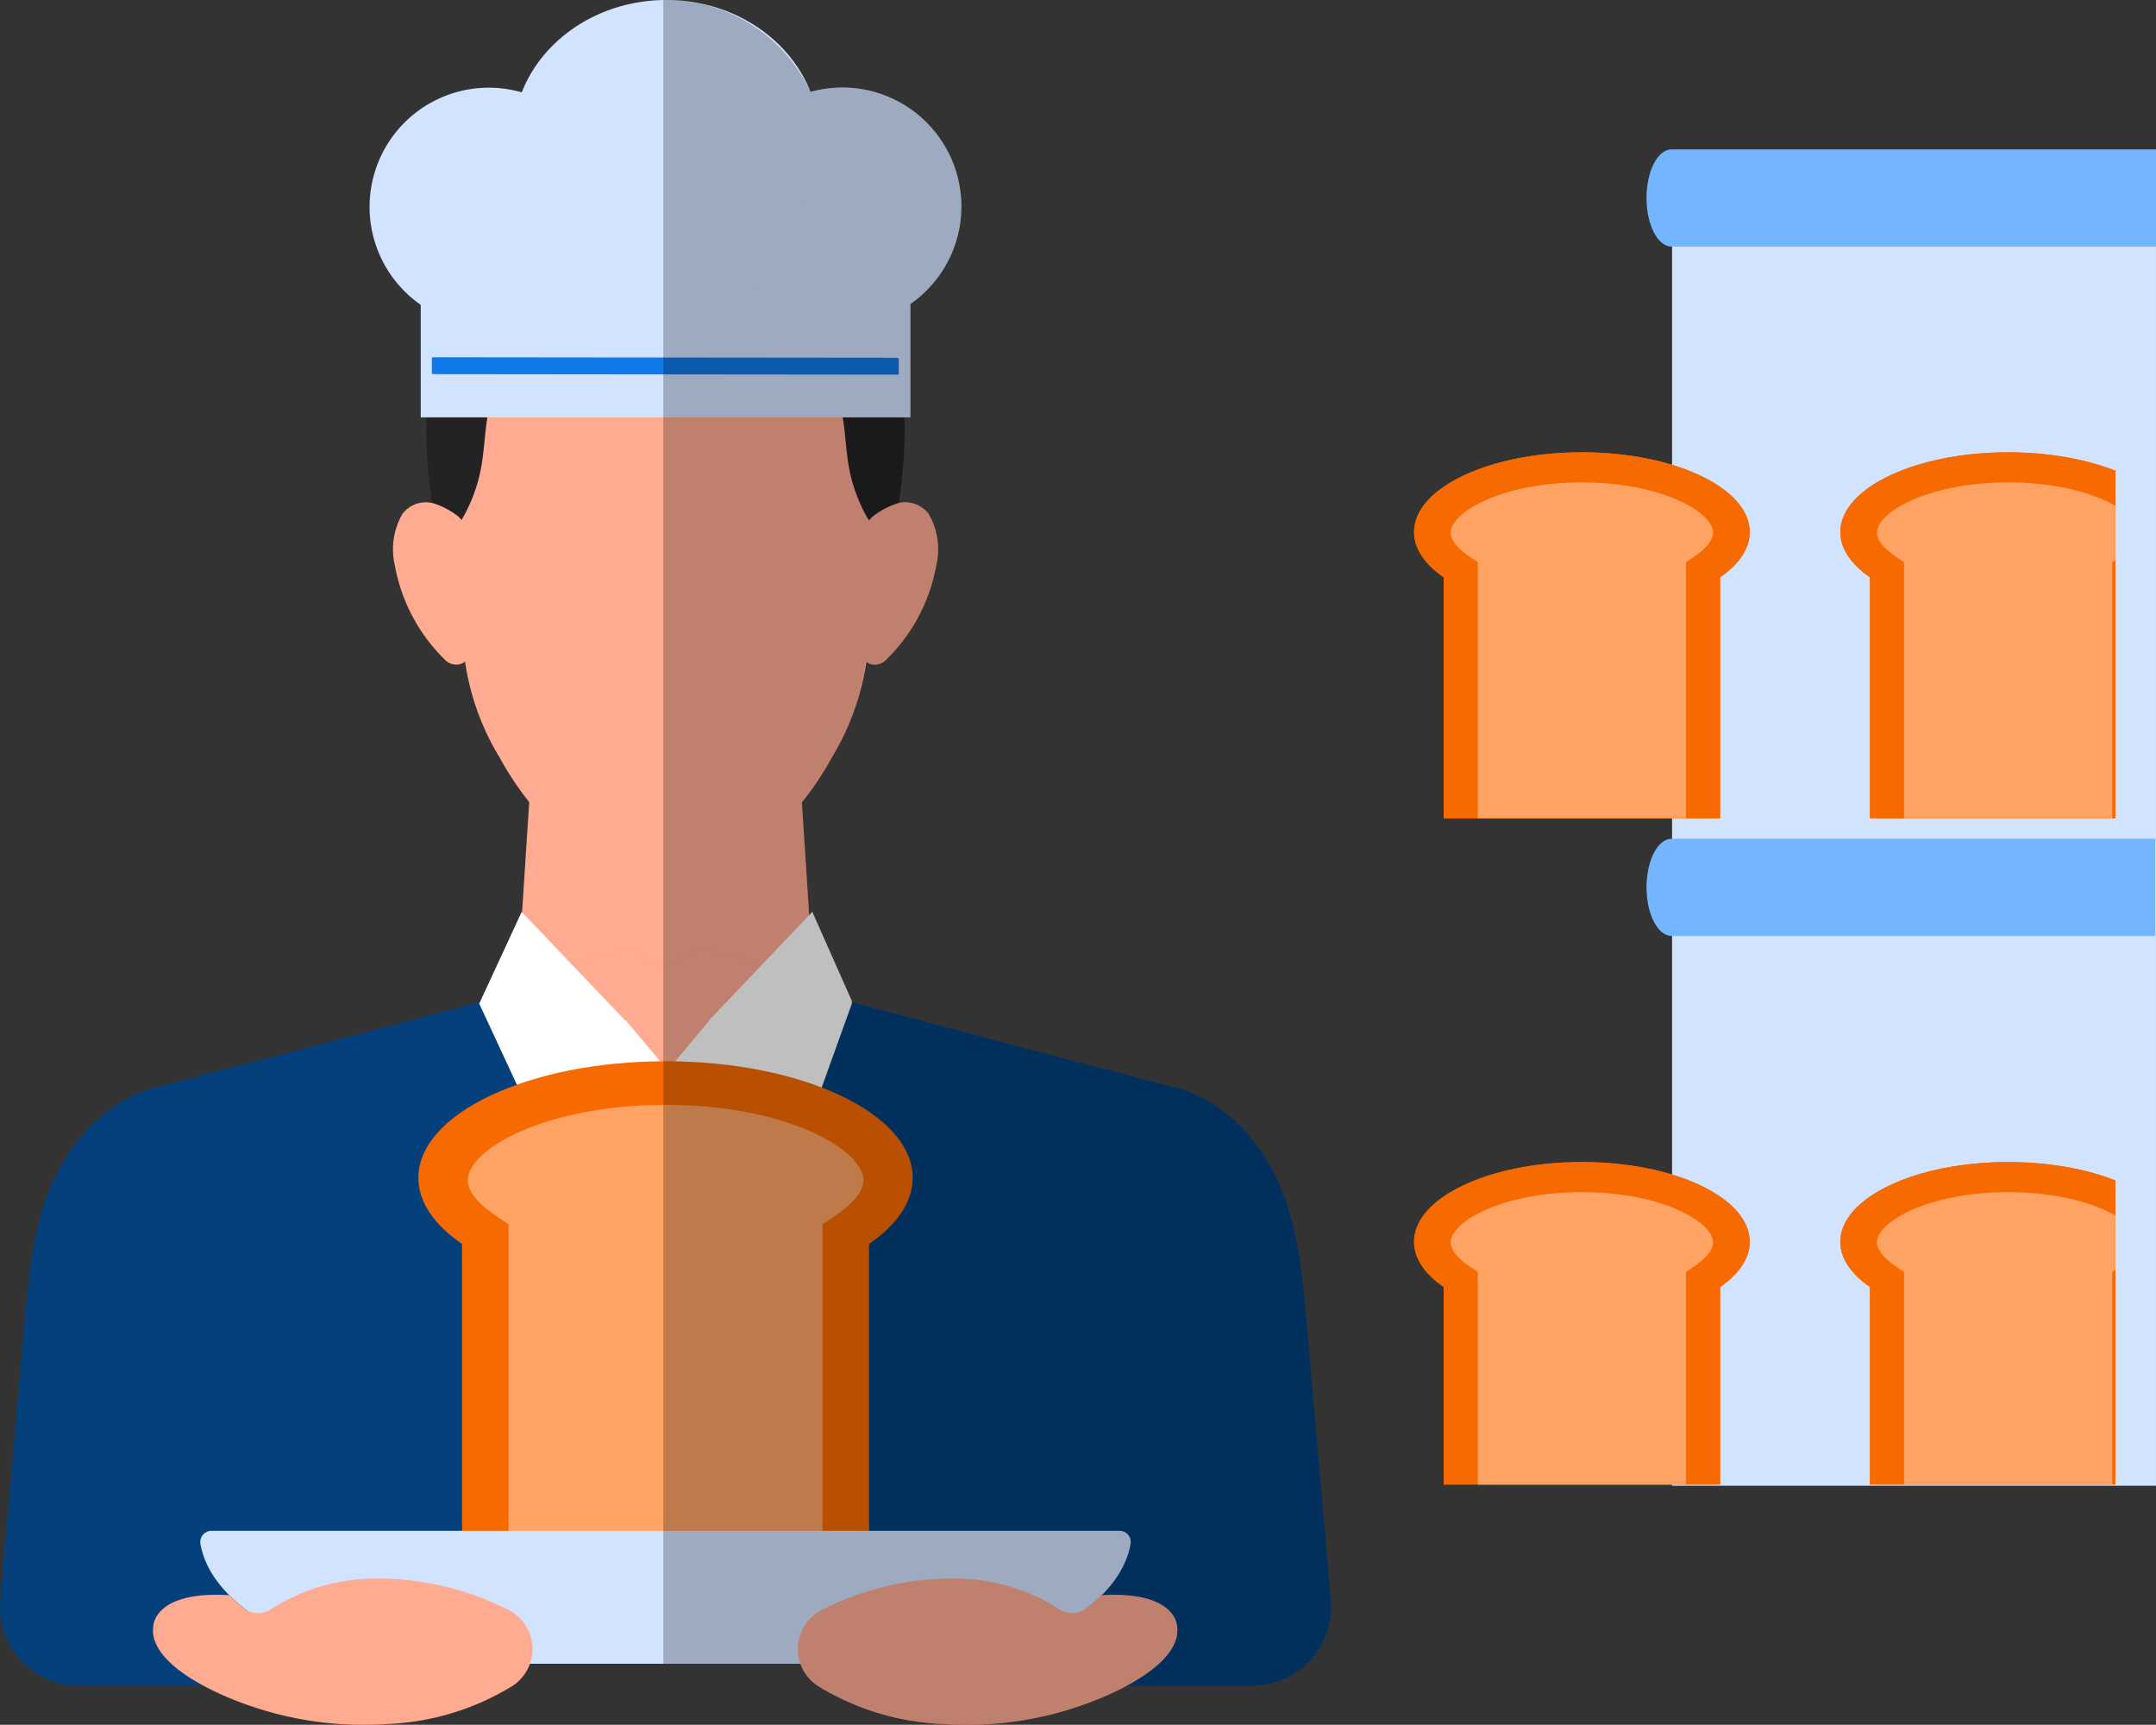 <?xml version="1.0" encoding="UTF-8"?>
<svg xmlns="http://www.w3.org/2000/svg" xmlns:xlink="http://www.w3.org/1999/xlink" width="186.273" height="149.001" viewBox="0 0 186.273 149.001">
  <rect x="0" y="0" width="186.273" height="149.001" fill="#333333" stroke="none"/>
  <defs>
    <clipPath id="clip-path">
      <rect id="사각형_19" data-name="사각형 19" width="80.765" height="114.245" transform="translate(108.26 21.578)" fill="none"></rect>
    </clipPath>
    <clipPath id="clip-path-2"></clipPath>
    <clipPath id="clip-path-4">
      <g id="그룹_110" data-name="그룹 110" transform="translate(1393.74 2896.422)">
        <g id="그룹_109" data-name="그룹 109" clip-path="url(#clip-path)">
          <g id="그룹_105" data-name="그룹 105">
            <g id="그룹_103" data-name="그룹 103">
              <path id="패스_196" data-name="패스 196" d="M157.431,53.54c0-3.8-6.493-6.888-14.5-6.888s-14.5,3.085-14.5,6.888c0,1.451.946,2.8,2.561,3.908V78.266h23.88V57.449c1.615-1.111,2.561-2.457,2.561-3.908" fill="#f76a00"></path>
              <path id="패스_197" data-name="패스 197" d="M133.936,78.266V56.152l-.842-.58c-.953-.657-1.5-1.373-1.5-1.968,0-1.775,4.417-4.352,11.335-4.352s11.336,2.577,11.336,4.352c0,.594-.548,1.311-1.5,1.968l-.842.58V78.266Z" fill="#ffa364"></path>
            </g>
            <g id="그룹_104" data-name="그룹 104">
              <path id="패스_198" data-name="패스 198" d="M194.26,53.54c0-3.8-6.493-6.888-14.5-6.888s-14.5,3.085-14.5,6.888c0,1.451.946,2.8,2.561,3.908V78.266H191.7V57.449c1.615-1.111,2.561-2.457,2.561-3.908" fill="#f76a00"></path>
              <path id="패스_199" data-name="패스 199" d="M170.765,78.266V56.152l-.842-.58c-.952-.657-1.5-1.373-1.5-1.968,0-1.775,4.417-4.352,11.336-4.352s11.335,2.577,11.335,4.352c0,.594-.547,1.311-1.5,1.968l-.842.58V78.266Z" fill="#ffa364"></path>
            </g>
          </g>
          <g id="그룹_108" data-name="그룹 108">
            <g id="그룹_106" data-name="그룹 106">
              <path id="패스_200" data-name="패스 200" d="M157.431,114.852c0-3.8-6.493-6.888-14.5-6.888s-14.5,3.085-14.5,6.888c0,1.451.946,2.8,2.561,3.908v20.818h23.88V118.761c1.615-1.111,2.561-2.457,2.561-3.908" fill="#f76a00"></path>
              <path id="패스_201" data-name="패스 201" d="M133.936,139.578V117.463l-.842-.58c-.953-.656-1.5-1.373-1.5-1.967,0-1.775,4.417-4.353,11.335-4.353s11.336,2.578,11.336,4.353c0,.593-.548,1.311-1.5,1.967l-.842.58v22.115Z" fill="#ffa364"></path>
            </g>
            <g id="그룹_107" data-name="그룹 107">
              <path id="패스_202" data-name="패스 202" d="M194.26,114.852c0-3.8-6.493-6.888-14.5-6.888s-14.5,3.085-14.5,6.888c0,1.451.946,2.8,2.561,3.908v20.818H191.7V118.761c1.615-1.111,2.561-2.457,2.561-3.908" fill="#f76a00"></path>
              <path id="패스_203" data-name="패스 203" d="M170.765,139.578V117.463l-.842-.58c-.952-.656-1.5-1.373-1.5-1.967,0-1.775,4.417-4.353,11.336-4.353s11.335,2.578,11.335,4.353c0,.593-.547,1.311-1.5,1.967l-.842.58v22.115Z" fill="#ffa364"></path>
            </g>
          </g>
        </g>
      </g>
    </clipPath>
    <clipPath id="clip-path-5">
      <rect id="사각형_22" data-name="사각형 22" width="15.108" height="38.464" transform="translate(59.27 50.25) rotate(-69.87)" fill="none"></rect>
    </clipPath>
    <clipPath id="clip-path-6">
      <path d="M1481.528,3052.931a22.372,22.372,0,0,1-10.733-3.213,3.8,3.8,0,0,1-1.629-1.991h-23.389a3.8,3.8,0,0,1-1.63,1.991,22.364,22.364,0,0,1-10.732,3.213,30.028,30.028,0,0,1-11.9-1.6,27.333,27.333,0,0,1-3.957-1.717H1406.8a6.806,6.806,0,0,1-6.769-7.408q1.042-11.949,2.083-23.9c.359-4.121.737-8.32,2.424-12.141s4.92-7.278,9.2-8.3c.45-.107,1.3-.325,2.47-.625,1.708-.517,3.456-.933,5.157-1.349,5.7-1.5,13.5-3.576,20.11-5.339l3.6-7.78.033.034q.307-4.76.616-9.521a27.226,27.226,0,0,1-2.552-3.829,21.11,21.11,0,0,1-2.952-8.341,1.161,1.161,0,0,1-.558.283,1.385,1.385,0,0,1-1.254-.443,15.112,15.112,0,0,1-4.278-8.054,6.16,6.16,0,0,1,.634-4.494,2.49,2.49,0,0,1,2.56-.945,42.2,42.2,0,0,1-.486-7.41h-.486v-9.675a10.323,10.323,0,0,1,8.729-18.4,13.756,13.756,0,0,1,24.948-.037,10.3,10.3,0,0,1,8.628,18.387v9.729h-.517a42.125,42.125,0,0,1-.486,7.415,2.492,2.492,0,0,1,2.586.94,6.155,6.155,0,0,1,.634,4.494,15.107,15.107,0,0,1-4.278,8.054,1.383,1.383,0,0,1-1.254.443,1.16,1.16,0,0,1-.539-.267,21.1,21.1,0,0,1-2.95,8.325,27.175,27.175,0,0,1-2.571,3.853l.63,9.752.276-.29,3.414,7.7v.1c6.6,1.759,14.356,3.824,20.036,5.32,1.7.416,3.45.833,5.158,1.349,1.165.3,2.019.519,2.47.625,4.284,1.021,7.519,4.476,9.205,8.3s2.063,8.02,2.423,12.141q1.042,11.952,2.083,23.9a6.806,6.806,0,0,1-6.769,7.408h-10.821a27.341,27.341,0,0,1-3.957,1.717,30.073,30.073,0,0,1-9.866,1.669Q1482.544,3053,1481.528,3052.931Z" fill="none"></path>
    </clipPath>
  </defs>
  <g id="icon_3" data-name="icon 3" transform="translate(-1400 -2904)">
    <g id="Vector_Smart_Object" data-name="Vector Smart Object" transform="translate(1488.423 2900.33)">
      <rect id="사각형_13" data-name="사각형 13" width="41.808" height="111.046" transform="translate(56.041 20.974)" fill="#d2e3ff"></rect>
      <path id="패스_161" data-name="패스 161" d="M97.78,76.126H56c-1.2,0-2.169,1.879-2.169,4.2h0c0,2.317.971,4.2,2.169,4.2H97.78Z" fill="#73b6ff"></path>
      <path id="패스_162" data-name="패스 162" d="M97.85,16.574H56c-1.2,0-2.169,1.878-2.169,4.2h0c0,2.318.971,4.2,2.169,4.2H97.85Z" fill="#73b6ff"></path>
    </g>
    <g id="Vector_Smart_Object-2" data-name="Vector Smart Object">
      <g id="Vector_Smart_Object-3" data-name="Vector Smart Object" transform="translate(1393.74 2896.422)">
        <g id="그룹_102" data-name="그룹 102">
          <g id="그룹_101" data-name="그룹 101" clip-path="url(#clip-path)">
            <g id="그룹_97" data-name="그룹 97">
              <g id="그룹_95" data-name="그룹 95">
                <path id="패스_188" data-name="패스 188" d="M157.431,53.54c0-3.8-6.493-6.888-14.5-6.888s-14.5,3.085-14.5,6.888c0,1.451.946,2.8,2.561,3.908V78.266h23.88V57.449c1.615-1.111,2.561-2.457,2.561-3.908" fill="#f76a00"></path>
                <path id="패스_189" data-name="패스 189" d="M133.936,78.266V56.152l-.842-.58c-.953-.657-1.5-1.373-1.5-1.968,0-1.775,4.417-4.352,11.335-4.352s11.336,2.577,11.336,4.352c0,.594-.548,1.311-1.5,1.968l-.842.58V78.266Z" fill="#ffa364"></path>
              </g>
              <g id="그룹_96" data-name="그룹 96">
                <path id="패스_190" data-name="패스 190" d="M194.26,53.54c0-3.8-6.493-6.888-14.5-6.888s-14.5,3.085-14.5,6.888c0,1.451.946,2.8,2.561,3.908V78.266H191.7V57.449c1.615-1.111,2.561-2.457,2.561-3.908" fill="#f76a00"></path>
                <path id="패스_191" data-name="패스 191" d="M170.765,78.266V56.152l-.842-.58c-.952-.657-1.5-1.373-1.5-1.968,0-1.775,4.417-4.352,11.336-4.352s11.335,2.577,11.335,4.352c0,.594-.547,1.311-1.5,1.968l-.842.58V78.266Z" fill="#ffa364"></path>
              </g>
            </g>
            <g id="그룹_100" data-name="그룹 100">
              <g id="그룹_98" data-name="그룹 98">
                <path id="패스_192" data-name="패스 192" d="M157.431,114.852c0-3.8-6.493-6.888-14.5-6.888s-14.5,3.085-14.5,6.888c0,1.451.946,2.8,2.561,3.908v20.818h23.88V118.761c1.615-1.111,2.561-2.457,2.561-3.908" fill="#f76a00"></path>
                <path id="패스_193" data-name="패스 193" d="M133.936,139.578V117.463l-.842-.58c-.953-.656-1.5-1.373-1.5-1.967,0-1.775,4.417-4.353,11.335-4.353s11.336,2.578,11.336,4.353c0,.593-.548,1.311-1.5,1.967l-.842.58v22.115Z" fill="#ffa364"></path>
              </g>
              <g id="그룹_99" data-name="그룹 99">
                <path id="패스_194" data-name="패스 194" d="M194.26,114.852c0-3.8-6.493-6.888-14.5-6.888s-14.5,3.085-14.5,6.888c0,1.451.946,2.8,2.561,3.908v20.818H191.7V118.761c1.615-1.111,2.561-2.457,2.561-3.908" fill="#f76a00"></path>
                <path id="패스_195" data-name="패스 195" d="M170.765,139.578V117.463l-.842-.58c-.952-.656-1.5-1.373-1.5-1.967,0-1.775,4.417-4.353,11.336-4.353s11.335,2.578,11.335,4.353c0,.593-.547,1.311-1.5,1.967l-.842.58v22.115Z" fill="#ffa364"></path>
              </g>
            </g>
          </g>
        </g>
      </g>
      <g id="Clip" clip-path="url(#clip-path-4)">
        <rect id="Rectangle_10_copy_3" data-name="Rectangle 10 copy 3" width="13.96" height="110.81" transform="translate(1536.2 2928.05)" opacity="0.251" style="mix-blend-mode: overlay;isolation: isolate"></rect>
        <rect id="Rectangle_10_copy_2" data-name="Rectangle 10 copy 2" width="9.6" height="110.81" transform="translate(1572.85 2928.05)" opacity="0.251" style="mix-blend-mode: overlay;isolation: isolate"></rect>
      </g>
    </g>
    <g id="Vector_Smart_Object-4" data-name="Vector Smart Object">
      <g id="Vector_Smart_Object-5" data-name="Vector Smart Object" transform="translate(1377.605 2885.862)">
        <g id="그룹_113" data-name="그룹 113">
          <g id="그룹_112" data-name="그룹 112">
            <g id="그룹_111" data-name="그룹 111">
              <path id="패스_204" data-name="패스 204" d="M135.285,132.444c-.36-4.121-.737-8.319-2.423-12.141s-4.921-7.278-9.205-8.3c-.451-.108-1.305-.325-2.469-.626-1.709-.516-3.456-.934-5.158-1.349-11.991-3.158-33.252-8.85-33.252-8.85l-.024.027-.085-.027a7.86,7.86,0,0,1-2.773,1.689,7.837,7.837,0,0,1-2.774-1.689l-.085.027-.024-.027s-21.262,5.692-33.252,8.85c-1.7.416-3.449.834-5.158,1.349-1.164.3-2.019.518-2.469.626-4.284,1.021-7.518,4.476-9.2,8.3s-2.065,8.02-2.424,12.141q-1.042,11.951-2.083,23.9a6.806,6.806,0,0,0,6.769,7.408H45.055c11.955,0,23.55-4.536,33.842-4.536H83.1c10.291,0,19.678,4.536,31.633,4.536H130.6a6.806,6.806,0,0,0,6.769-7.408Q136.328,144.395,135.285,132.444Z" fill="#03407c"></path>
            </g>
          </g>
        </g>
        <g id="그룹_116" data-name="그룹 116">
          <g id="그룹_115" data-name="그룹 115">
            <g id="그룹_114" data-name="그룹 114">
              <path id="패스_205" data-name="패스 205" d="M92.734,103.845l-.058.045a21.075,21.075,0,0,1-25.619-.054h0q.559-8.664,1.12-17.328l11.713-4.395V82.1l11.723,4.4Q92.174,95.172,92.734,103.845Z" fill="#ffab91"></path>
            </g>
          </g>
        </g>
        <g id="그룹_118" data-name="그룹 118">
          <g id="그룹_117" data-name="그룹 117">
            <path id="패스_206" data-name="패스 206" d="M93.119,102.817l-5.267,9.52a5.046,5.046,0,0,1-2.787,2.362l-.021.006a16.464,16.464,0,0,1-10.5-.009l-.021-.007a5.078,5.078,0,0,1-2.8-2.366l-5.26-9.5c2.271-.606,4.322-1.154,5.993-1.6l4.456-1.192a.094.094,0,0,0,.023.026.755.755,0,0,0,.085-.026,7.843,7.843,0,0,0,2.774,1.69,7.871,7.871,0,0,0,2.773-1.69.755.755,0,0,0,.085.026.127.127,0,0,0,.026-.026l4.453,1.192h0Z" fill="#f1947d"></path>
          </g>
        </g>
        <g id="그룹_119" data-name="그룹 119">
          <path id="패스_207" data-name="패스 207" d="M93.119,102.817l-4.377,7.909-.891,1.612a5.041,5.041,0,0,1-2.789,2.36l-.02.007a16.464,16.464,0,0,1-10.5-.009l-.022-.007a5.076,5.076,0,0,1-2.8-2.366l-1.815-3.277-3.445-6.227c2.271-.606,4.322-1.154,5.993-1.6l4.456-1.192a.094.094,0,0,0,.023.026.755.755,0,0,0,.085-.026,7.843,7.843,0,0,0,2.774,1.69,7.871,7.871,0,0,0,2.773-1.69.755.755,0,0,0,.085.026.127.127,0,0,0,.026-.026l4.453,1.192h0Z" fill="#ffab91"></path>
        </g>
        <g id="그룹_122" data-name="그룹 122">
          <g id="그룹_120" data-name="그룹 120">
            <path id="패스_208" data-name="패스 208" d="M89.021,111.88l-.836,1.512a5.441,5.441,0,0,1-2.845,2.46l-.018.007a48.949,48.949,0,0,1-5.927.423s.629-4.573.69-5.678l3.625-4.351Z" fill="#fff"></path>
          </g>
          <g id="그룹_121" data-name="그룹 121">
            <path id="패스_209" data-name="패스 209" d="M80.086,110.6c.391,1.144-.646,5.678-.646,5.678a30.135,30.135,0,0,1-4.62-.433l-.021-.007a5.065,5.065,0,0,1-2.8-2.365L70.184,110.2l6.247-3.946Z" fill="#fff"></path>
          </g>
        </g>
        <g id="그룹_127" data-name="그룹 127">
          <g id="그룹_124" data-name="그룹 124">
            <g id="그룹_123" data-name="그룹 123">
              <path id="패스_210" data-name="패스 210" d="M76.371,106.254l-5.864,13.024-6.594-14.193-.118-.237,3.672-7.938,5.2,5.461Z" fill="#fff"></path>
            </g>
          </g>
          <g id="그룹_126" data-name="그룹 126">
            <g id="그룹_125" data-name="그룹 125">
              <path id="패스_211" data-name="패스 211" d="M83.676,106.254,90.8,119.278l5.19-14.43v-.237l-3.414-7.7-5.2,5.461Z" fill="#fff"></path>
            </g>
          </g>
        </g>
        <g id="그룹_134" data-name="그룹 134">
          <path id="패스_212" data-name="패스 212" d="M100.448,52.748A18.805,18.805,0,0,0,94.5,40.261c-3.96-3.484-9.478-4-14.545-4.075a28.49,28.49,0,0,0-12.123,2.243c-5.558,2.512-8.033,8.53-8.519,14.319-.422,5.028.531,10.06,1.48,15.016L79.86,69.025h.045l19.064-1.259C99.917,62.808,100.87,57.776,100.448,52.748Z" fill="#232323"></path>
          <path id="패스_213" data-name="패스 213" d="M96.229,56.522c-1.916-6.052-5.927-10.507-10.351-11.5a8.239,8.239,0,0,0-1.653-.2c-1.471-.023-7.17-.023-8.641,0a8.239,8.239,0,0,0-1.653.2c-4.424.989-8.435,5.444-10.351,11.5-1.621,5.118-1.756,11.044-1.211,16.65a22.067,22.067,0,0,0,3.2,10.423,26.587,26.587,0,0,0,8.522,9.324c1.454.974,10.181.974,11.637,0a26.609,26.609,0,0,0,8.522-9.324,22.067,22.067,0,0,0,3.2-10.423C97.985,67.566,97.849,61.641,96.229,56.522Z" fill="#ffab91"></path>
          <path id="패스_214" data-name="패스 214" d="M98.417,64.409V64.4h0q-.437-4.845-.867-9.691-.338-3.789-.676-7.58A22.312,22.312,0,0,0,95.321,40.7a15.143,15.143,0,0,0-4.73-6.8,11.667,11.667,0,0,0-4.524-1.921c-.044-.01-.085-.022-.129-.031-.06-.013-.119-.022-.179-.035-.2-.04-.4-.079-.6-.115a28.757,28.757,0,0,0-4.842-.482c-.154,0-.306,0-.458,0s-.306,0-.458,0a28.757,28.757,0,0,0-4.842.482c-.2.035-.4.075-.6.115-.06.012-.119.022-.179.035-.044.009-.085.022-.129.031a11.659,11.659,0,0,0-4.524,1.921,15.136,15.136,0,0,0-4.73,6.8,22.263,22.263,0,0,0-1.553,6.426q-.327,3.705-.662,7.406-.439,4.931-.881,9.864h0v.009c.085-.105.165-.215.247-.324a10.709,10.709,0,0,0,1.383-2.294,13.467,13.467,0,0,0,1.026-3.222c.4-2.155.3-4.427,1.085-6.463.018-.037.034-.073.052-.109a16.665,16.665,0,0,1,29.523,0c.018.035.034.072.052.109.781,2.037.686,4.309,1.083,6.463a13.488,13.488,0,0,0,1.027,3.222,10.679,10.679,0,0,0,1.383,2.294C98.251,64.194,98.33,64.3,98.417,64.409Z" fill="#232323"></path>
          <g id="그룹_128" data-name="그룹 128">
            <path id="패스_215" data-name="패스 215" d="M63.1,65.128A3.3,3.3,0,0,0,61.921,62.7a6.891,6.891,0,0,0-1.767-.977,2.548,2.548,0,0,0-3,.823,6.161,6.161,0,0,0-.634,4.494A15.119,15.119,0,0,0,60.8,75.094a1.385,1.385,0,0,0,1.254.442c1.113-.23,1.268-1.787,1.275-3.06C63.345,70.024,63.267,67.57,63.1,65.128Z" fill="#ffab91"></path>
          </g>
          <g id="그룹_129" data-name="그룹 129">
            <path id="패스_216" data-name="패스 216" d="M96.692,65.128A3.3,3.3,0,0,1,97.87,62.7a6.871,6.871,0,0,1,1.767-.977,2.547,2.547,0,0,1,3,.823,6.155,6.155,0,0,1,.634,4.494,15.111,15.111,0,0,1-4.278,8.054,1.384,1.384,0,0,1-1.254.442c-1.112-.23-1.268-1.787-1.275-3.06C96.446,70.024,96.524,67.57,96.692,65.128Z" fill="#ffab91"></path>
          </g>
          <g id="그룹_130" data-name="그룹 130">
            <path id="패스_217" data-name="패스 217" d="M80.63,36.368a17.887,17.887,0,0,1,4.391,1.019,6.971,6.971,0,0,1,3.252,2.861c1.521,2.448,2.264,5.486,4.8,7.15.472.308.909-.449.44-.757-2.576-1.687-3.172-5.039-4.881-7.421a7.643,7.643,0,0,0-3.383-2.677,18.443,18.443,0,0,0-4.391-1.019c-.548-.081-.786.763-.232.843Z" fill="#282424"></path>
          </g>
          <g id="그룹_131" data-name="그룹 131">
            <path id="패스_218" data-name="패스 218" d="M75.274,36.883a4.2,4.2,0,0,1,3.1.57A6.526,6.526,0,0,1,80.4,39.918c.99,1.79,1.872,3.778,3.889,4.6.52.211.746-.636.232-.843-2.1-.854-2.782-3.415-3.94-5.15a5.765,5.765,0,0,0-2.378-2.147,5.141,5.141,0,0,0-3.165-.335c-.55.114-.317.957.233.845Z" fill="#282424"></path>
          </g>
          <g id="그룹_132" data-name="그룹 132">
            <path id="패스_219" data-name="패스 219" d="M71.078,38.711a9.6,9.6,0,0,1,5.068,5.412c.191.524,1.036.3.842-.232a10.461,10.461,0,0,0-5.469-5.935.45.45,0,0,0-.6.156.442.442,0,0,0,.156.6Z" fill="#282424"></path>
          </g>
          <g id="그룹_133" data-name="그룹 133">
            <path id="패스_220" data-name="패스 220" d="M67.67,41.225a6.689,6.689,0,0,1,3.384,3.767.447.447,0,0,0,.536.306.441.441,0,0,0,.3-.538,7.577,7.577,0,0,0-3.784-4.291.448.448,0,0,0-.6.158.443.443,0,0,0,.156.6Z" fill="#282424"></path>
          </g>
        </g>
        <g id="그룹_137" data-name="그룹 137">
          <rect id="사각형_20" data-name="사각형 20" width="42.305" height="17.505" transform="translate(58.745 36.687)" fill="#d2e3ff"></rect>
          <path id="패스_221" data-name="패스 221" d="M74.925,36.034A10.3,10.3,0,1,1,64.62,25.713a10.314,10.314,0,0,1,10.306,10.32" fill="#d2e3ff"></path>
          <path id="패스_222" data-name="패스 222" d="M105.46,35.994A10.274,10.274,0,1,1,95.18,25.7a10.288,10.288,0,0,1,10.28,10.3" fill="#d2e3ff"></path>
          <path id="패스_223" data-name="패스 223" d="M93.181,30.066c0,6.591-5.915,11.939-13.22,11.943s-13.23-5.334-13.234-11.926,5.915-11.939,13.22-11.946,13.231,5.336,13.234,11.928" fill="#d2e3ff"></path>
          <g id="그룹_136" data-name="그룹 136">
            <g id="그룹_135" data-name="그룹 135" clip-path="url(#clip-path-5)">
              <rect id="사각형_21" data-name="사각형 21" width="1.459" height="40.341" transform="matrix(0.001, -1, 1, 0.001, 59.705, 50.462)" fill="#1079eb"></rect>
            </g>
          </g>
        </g>
        <path id="패스_224" data-name="패스 224" d="M101.248,119.885c0-5.56-9.561-10.068-21.353-10.068s-21.354,4.509-21.354,10.068c0,2.122,1.394,4.091,3.772,5.714V156.03H97.476V125.6c2.378-1.623,3.772-3.592,3.772-5.714" fill="#f76a00"></path>
        <path id="패스_225" data-name="패스 225" d="M66.333,153.956V123.912l-1.269-.868c-1.438-.983-2.262-2.054-2.262-2.945,0-2.656,6.659-6.515,17.093-6.515s17.094,3.86,17.094,6.515c0,.889-.825,1.963-2.264,2.945l-1.269.868v30.044Z" fill="#ffa364"></path>
        <path id="패스_226" data-name="패스 226" d="M99.461,161.864H60.328c-10.719,0-19.538-4.511-20.607-10.3a.976.976,0,0,1,.9-1.184h78.547a.978.978,0,0,1,.9,1.184c-1.07,5.785-9.889,10.3-20.608,10.3" fill="#d2e3ff"></path>
        <path id="패스_227" data-name="패스 227" d="M35.639,158.634s.007-3.091,6.568-2.69a10.526,10.526,0,0,0,1.472,1.271,2.014,2.014,0,0,0,1.939.055,16.958,16.958,0,0,1,8.429-2.746,24.929,24.929,0,0,1,12.3,2.7,3.8,3.8,0,0,1,.2,6.635,22.372,22.372,0,0,1-10.732,3.213,30.018,30.018,0,0,1-11.9-1.6C39.792,164.038,35.227,161.473,35.639,158.634Z" fill="#ffab91"></path>
        <path id="패스_228" data-name="패스 228" d="M124.092,158.634s-.006-3.091-6.568-2.69a10.526,10.526,0,0,1-1.472,1.271,2.014,2.014,0,0,1-1.939.055,16.957,16.957,0,0,0-8.428-2.746,24.931,24.931,0,0,0-12.3,2.7,3.8,3.8,0,0,0-.2,6.635,22.377,22.377,0,0,0,10.734,3.213,30.024,30.024,0,0,0,11.9-1.6C119.939,164.038,124.505,161.473,124.092,158.634Z" fill="#ffab91"></path>
      </g>
      <g id="Clip-2" data-name="Clip" clip-path="url(#clip-path-6)">
        <rect id="Rectangle_10_copy_4" data-name="Rectangle 10 copy 4" width="65.44" height="164.66" transform="translate(1457.31 2899.67)" opacity="0.251" style="mix-blend-mode: overlay;isolation: isolate"></rect>
      </g>
    </g>
  </g>
</svg>
